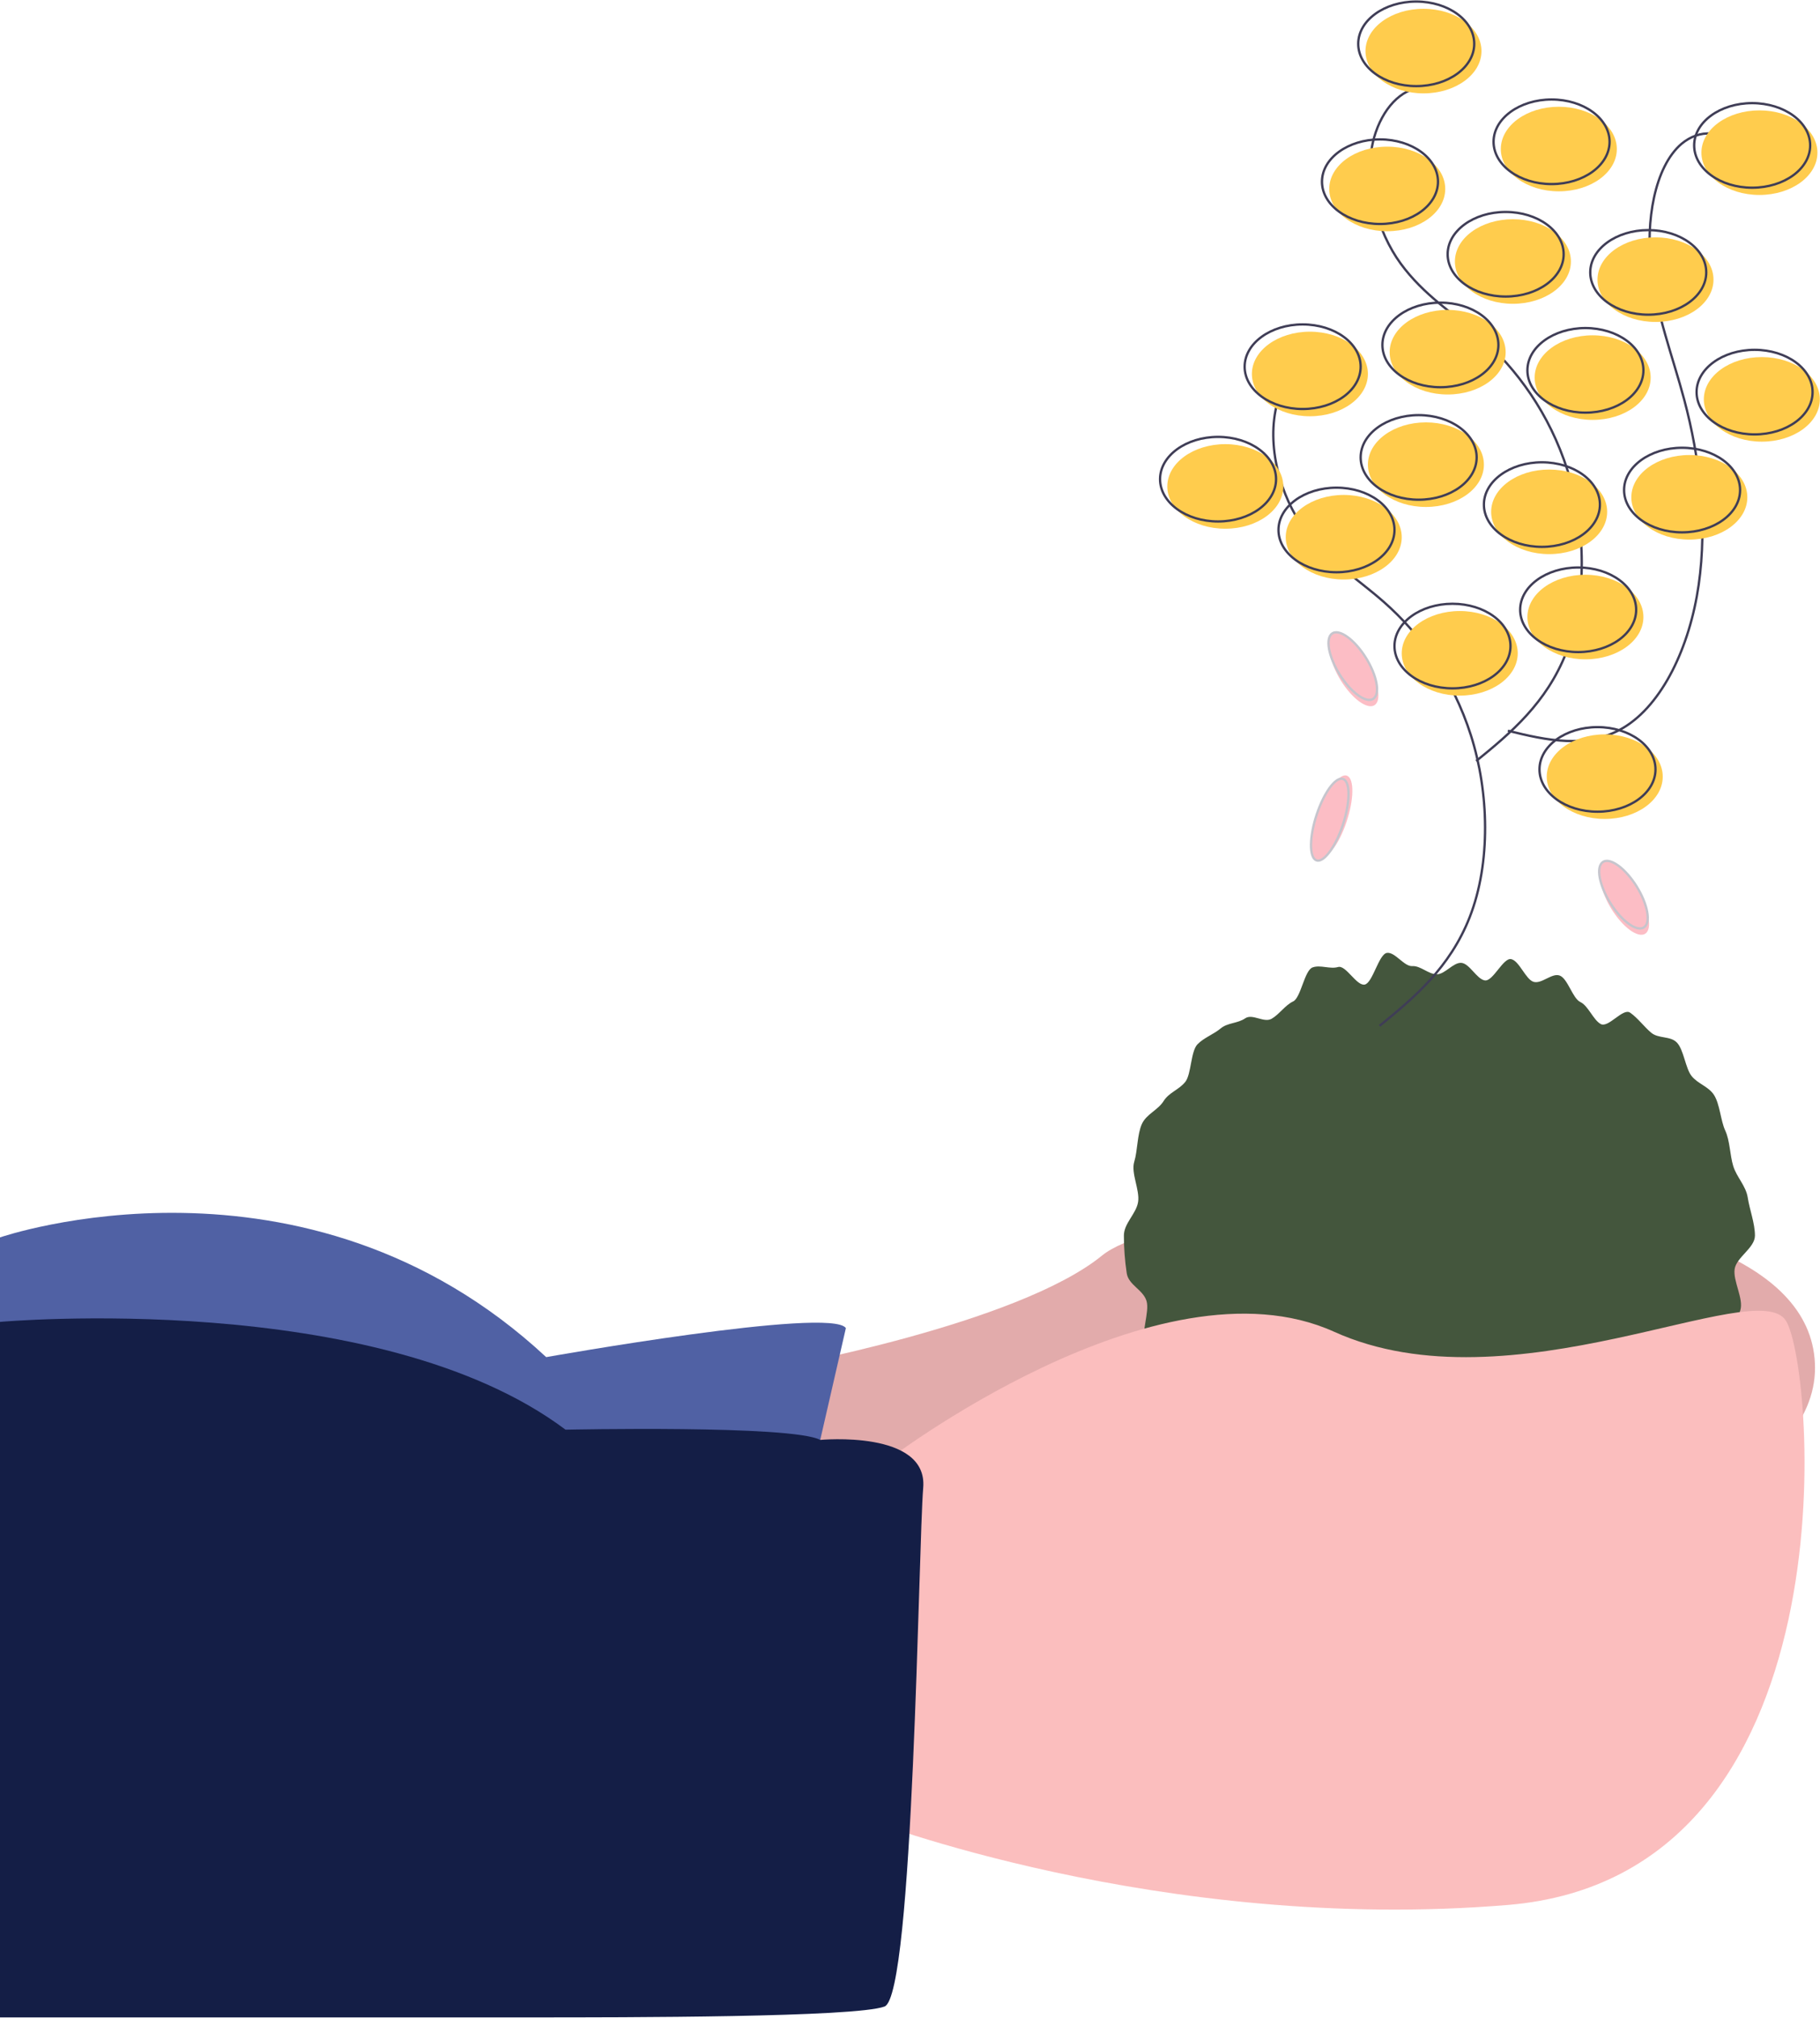 <svg width="784" height="869" viewBox="0 0 784 869" fill="none" xmlns="http://www.w3.org/2000/svg">
<g clip-path="url(#clip0_168_2)">
<path d="M334.185 589.09C334.185 589.09 438.293 570.343 474.73 540.661C511.168 510.978 781.848 496.918 781.848 589.09C781.848 681.262 470.566 721.88 470.566 721.88L307.117 707.82L334.185 589.09Z" fill="#FBBEBE"/>
<path opacity="0.1" d="M334.185 589.09C334.185 589.09 438.293 570.343 474.73 540.661C511.168 510.978 781.848 496.918 781.848 589.09C781.848 681.262 470.566 721.88 470.566 721.88L307.117 707.82L334.185 589.09Z" fill="black"/>
<path d="M364.376 571.906L342.514 667.202L0 673.451V532.85C0 532.85 131.176 487.545 235.283 584.404C235.283 584.404 358.13 562.532 364.376 571.906Z" fill="#5061A4"/>
<path d="M755.974 532.069C755.974 537.393 748.017 541.346 747.235 546.482C746.459 551.577 751.187 559.323 749.691 564.189C748.144 569.163 746.317 573.931 744.23 578.439C742.27 582.649 736.217 582.034 733.734 585.983C731.304 589.569 728.73 592.929 726.026 596.042C723.392 599.329 719.823 600.019 716.828 603.045C713.981 605.922 714.325 616.476 711.175 619.096C708.165 621.599 703.557 619.586 700.292 621.836C697.157 623.996 695.505 631.808 692.154 633.719C688.922 635.561 684.923 634.768 681.506 636.364C678.2 637.908 674.5 637.658 671.036 638.958C667.671 640.221 665.102 647.789 661.602 648.809C658.192 649.803 654.196 647.151 650.67 647.904C647.226 648.64 643.222 642.1 639.679 642.595C636.212 643.08 632.945 646.107 629.395 646.352C625.913 646.591 622.471 648.892 618.92 648.892C615.369 648.892 611.704 653.891 608.223 653.652C604.673 653.407 601.458 645.83 597.991 645.345C594.449 644.85 590.223 652.765 586.78 652.03C583.254 651.277 580.461 643.529 577.051 642.535C573.551 641.515 569.029 647.052 565.664 645.789C562.199 644.489 560.142 635.476 556.835 633.931C553.419 632.335 549.184 634.497 545.953 632.654C542.601 630.743 538.519 631.05 535.384 628.89C532.119 626.639 529.775 621.314 526.765 618.811C523.615 616.19 522.162 609.692 519.315 606.815C516.319 603.789 511.756 604.175 509.122 600.888C506.341 597.417 501.131 597.236 498.784 593.502C496.302 589.553 495.297 582.922 493.338 578.711C491.274 574.275 495.324 564.899 493.884 560.211C492.388 555.346 486.137 553.37 485.361 548.277C484.561 542.957 484.15 537.522 484.136 532.069C484.136 526.744 489.483 522.675 490.265 517.539C491.041 512.445 487.106 505.128 488.602 500.263C490.043 495.574 489.859 488.368 491.924 483.932C493.883 479.721 498.774 478.071 501.256 474.122C503.603 470.388 507.803 469.347 510.584 465.877C513.218 462.59 512.883 452.677 515.878 449.651C518.725 446.774 522.701 445.461 525.852 442.841C528.862 440.338 533.122 440.76 536.387 438.509C539.521 436.349 544.43 440.605 547.781 438.695C551.012 436.853 553.633 432.826 557.05 431.23C560.356 429.685 561.91 417.906 565.375 416.606C568.739 415.343 572.879 417.439 576.379 416.419C579.789 415.425 584.377 424.718 587.903 423.965C591.346 423.23 593.922 410.824 597.464 410.329C600.931 409.844 604.84 416.27 608.391 416.025C611.872 415.785 615.368 419.55 618.92 419.55C622.471 419.55 626.009 414.383 629.49 414.623C633.04 414.868 636.171 421.696 639.638 422.18C643.18 422.675 647.529 412.289 650.973 413.024C654.498 413.777 657.223 421.806 660.633 422.8C664.134 423.821 668.518 418.836 671.884 420.099C675.349 421.4 677.434 429.933 680.741 431.478C684.157 433.074 686.262 439.094 689.493 440.936C692.844 442.847 699.069 433.907 702.204 436.068C705.469 438.318 708.29 442.213 711.3 444.716C714.45 447.337 719.458 446.019 722.306 448.896C725.301 451.923 726.037 460.046 728.671 463.333C731.452 466.804 736.039 467.849 738.386 471.583C740.868 475.532 741.213 482.608 743.173 486.82C745.236 491.255 745.172 497.4 746.613 502.088C748.108 506.952 752.1 510.631 752.876 515.725C753.658 520.859 755.974 526.746 755.974 532.069Z" fill="#44563D"/>
<path d="M381.034 629.708C381.034 629.708 498.675 539.099 574.674 573.468C650.672 607.837 756.862 548.472 769.355 568.781C781.848 589.09 799.546 807.803 649.631 820.301C499.716 832.799 371.664 782.807 371.664 782.807L381.034 629.708Z" fill="#FBBEBE"/>
<path d="M353.329 620.059C353.329 620.059 399.773 615.648 397.691 640.644C395.609 665.64 393.527 859.357 381.034 864.044C368.541 868.73 269.639 868.73 229.037 868.73H0V569.23C0 569.23 162.408 554.721 243.612 615.648C243.612 615.648 341.241 613.533 353.329 620.059Z" fill="#141E46"/>
<path d="M570.905 151.598C566.468 151.974 562.187 154.198 558.545 158.02C554.902 161.842 552.041 167.111 550.282 173.237C545.125 191.942 551.765 213.915 561.733 227.556C571.7 241.196 584.505 248.993 596.138 259.242C611.764 273.007 625.806 292.115 633.624 316.644C641.443 341.173 642.275 371.557 633.084 394.99C624.554 416.74 609.043 429.757 594.25 441.763" stroke="#3F3D56" stroke-miterlimit="10"/>
<path d="M612.549 37.555C608.111 37.931 603.831 40.155 600.188 43.977C596.546 47.799 593.684 53.068 591.925 59.194C586.768 77.9 593.408 99.872 603.376 113.513C613.344 127.153 626.148 134.95 637.782 145.199C653.408 158.964 667.449 178.072 675.268 202.601C683.087 227.13 683.918 257.514 674.728 280.947C666.197 302.697 650.687 315.714 635.893 327.72" stroke="#3F3D56" stroke-miterlimit="10"/>
<path d="M749.468 63.784C745.805 60.005 741.513 57.831 737.074 57.507C732.634 57.183 728.222 58.721 724.332 61.949C712.624 72.003 708.91 95.477 711.227 115.419C713.544 135.362 720.488 153.289 725.506 172.08C732.246 197.319 735.554 225.327 731.729 251.905C727.905 278.483 716.167 303.272 699.341 313.359C683.723 322.721 666.147 318.765 649.552 314.668" stroke="#3F3D56" stroke-miterlimit="10"/>
<path d="M628.81 299.542C642.609 299.542 653.795 291.388 653.795 281.33C653.795 271.273 642.609 263.119 628.81 263.119C615.01 263.119 603.824 271.273 603.824 281.33C603.824 291.388 615.01 299.542 628.81 299.542Z" fill="#FFCC4D"/>
<path d="M625.686 296.417C639.486 296.417 650.672 288.264 650.672 278.206C650.672 268.148 639.486 259.995 625.686 259.995C611.887 259.995 600.701 268.148 600.701 278.206C600.701 288.264 611.887 296.417 625.686 296.417Z" stroke="#3F3D56" stroke-miterlimit="10"/>
<path d="M682.946 283.919C696.745 283.919 707.932 275.766 707.932 265.708C707.932 255.65 696.745 247.497 682.946 247.497C669.146 247.497 657.96 255.65 657.96 265.708C657.96 275.766 669.146 283.919 682.946 283.919Z" fill="#FFCC4D"/>
<path d="M679.822 280.794C693.622 280.794 704.808 272.641 704.808 262.583C704.808 252.525 693.622 244.372 679.822 244.372C666.023 244.372 654.836 252.525 654.836 262.583C654.836 272.641 666.023 280.794 679.822 280.794Z" stroke="#3F3D56" stroke-miterlimit="10"/>
<path d="M691.274 352.657C705.074 352.657 716.26 344.504 716.26 334.446C716.26 324.388 705.074 316.235 691.274 316.235C677.475 316.235 666.289 324.388 666.289 334.446C666.289 344.504 677.475 352.657 691.274 352.657Z" fill="#FFCC4D"/>
<path d="M688.151 349.533C701.95 349.533 713.137 341.379 713.137 331.322C713.137 321.264 701.95 313.11 688.151 313.11C674.352 313.11 663.165 321.264 663.165 331.322C663.165 341.379 674.352 349.533 688.151 349.533Z" stroke="#3F3D56" stroke-miterlimit="10"/>
<path d="M686.069 180.812C699.868 180.812 711.055 172.658 711.055 162.6C711.055 152.543 699.868 144.389 686.069 144.389C672.27 144.389 661.083 152.543 661.083 162.6C661.083 172.658 672.27 180.812 686.069 180.812Z" fill="#FFCC4D"/>
<path d="M682.946 177.687C696.745 177.687 707.932 169.534 707.932 159.476C707.932 149.418 696.745 141.265 682.946 141.265C669.146 141.265 657.96 149.418 657.96 159.476C657.96 169.534 669.146 177.687 682.946 177.687Z" stroke="#3F3D56" stroke-miterlimit="10"/>
<path d="M623.604 169.876C637.404 169.876 648.59 161.723 648.59 151.665C648.59 141.607 637.404 133.454 623.604 133.454C609.805 133.454 598.619 141.607 598.619 151.665C598.619 161.723 609.805 169.876 623.604 169.876Z" fill="#FFCC4D"/>
<path d="M620.481 166.751C634.28 166.751 645.467 158.598 645.467 148.54C645.467 138.483 634.28 130.329 620.481 130.329C606.682 130.329 595.495 138.483 595.495 148.54C595.495 158.598 606.682 166.751 620.481 166.751Z" stroke="#3F3D56" stroke-miterlimit="10"/>
<path d="M651.713 130.82C665.513 130.82 676.699 122.667 676.699 112.609C676.699 102.551 665.513 94.398 651.713 94.398C637.914 94.398 626.728 102.551 626.728 112.609C626.728 122.667 637.914 130.82 651.713 130.82Z" fill="#FFCC4D"/>
<path d="M648.59 127.696C662.39 127.696 673.576 119.542 673.576 109.485C673.576 99.427 662.39 91.273 648.59 91.273C634.791 91.273 623.604 99.427 623.604 109.485C623.604 119.542 634.791 127.696 648.59 127.696Z" stroke="#3F3D56" stroke-miterlimit="10"/>
<path d="M713.137 138.631C726.936 138.631 738.122 130.478 738.122 120.42C738.122 110.362 726.936 102.209 713.137 102.209C699.337 102.209 688.151 110.362 688.151 120.42C688.151 130.478 699.337 138.631 713.137 138.631Z" fill="#FFCC4D"/>
<path d="M710.014 135.507C723.813 135.507 734.999 127.353 734.999 117.296C734.999 107.238 723.813 99.085 710.014 99.085C696.214 99.085 685.028 107.238 685.028 117.296C685.028 127.353 696.214 135.507 710.014 135.507Z" stroke="#3F3D56" stroke-miterlimit="10"/>
<path d="M758.944 190.185C772.744 190.185 783.93 182.032 783.93 171.974C783.93 161.916 772.744 153.763 758.944 153.763C745.145 153.763 733.958 161.916 733.958 171.974C733.958 182.032 745.145 190.185 758.944 190.185Z" fill="#FFCC4D"/>
<path d="M755.821 187.061C769.62 187.061 780.807 178.907 780.807 168.849C780.807 158.792 769.62 150.638 755.821 150.638C742.021 150.638 730.835 158.792 730.835 168.849C730.835 178.907 742.021 187.061 755.821 187.061Z" stroke="#3F3D56" stroke-miterlimit="10"/>
<path d="M597.578 99.576C611.377 99.576 622.563 91.422 622.563 81.365C622.563 71.307 611.377 63.153 597.578 63.153C583.778 63.153 572.592 71.307 572.592 81.365C572.592 91.422 583.778 99.576 597.578 99.576Z" fill="#FFCC4D"/>
<path d="M594.454 96.451C608.253 96.451 619.44 88.298 619.44 78.24C619.44 68.182 608.253 60.029 594.454 60.029C580.655 60.029 569.468 68.182 569.468 78.24C569.468 88.298 580.655 96.451 594.454 96.451Z" stroke="#3F3D56" stroke-miterlimit="10"/>
<path d="M613.194 40.21C626.993 40.21 638.18 32.057 638.18 21.999C638.18 11.941 626.993 3.788 613.194 3.788C599.395 3.788 588.208 11.941 588.208 21.999C588.208 32.057 599.395 40.21 613.194 40.21Z" fill="#FFCC4D"/>
<path d="M610.07 37.086C623.87 37.086 635.056 28.933 635.056 18.875C635.056 8.817 623.87 0.664 610.07 0.664C596.271 0.664 585.084 8.817 585.084 18.875C585.084 28.933 596.271 37.086 610.07 37.086Z" stroke="#3F3D56" stroke-miterlimit="10"/>
<path d="M757.903 83.953C771.703 83.953 782.889 75.8 782.889 65.742C782.889 55.684 771.703 47.531 757.903 47.531C744.104 47.531 732.917 55.684 732.917 65.742C732.917 75.8 744.104 83.953 757.903 83.953Z" fill="#FFCC4D"/>
<path d="M754.78 80.829C768.579 80.829 779.766 72.675 779.766 62.617C779.766 52.56 768.579 44.406 754.78 44.406C740.98 44.406 729.794 52.56 729.794 62.617C729.794 72.675 740.98 80.829 754.78 80.829Z" stroke="#3F3D56" stroke-miterlimit="10"/>
<path d="M527.825 227.679C541.624 227.679 552.811 219.525 552.811 209.468C552.811 199.41 541.624 191.256 527.825 191.256C514.026 191.256 502.839 199.41 502.839 209.468C502.839 219.525 514.026 227.679 527.825 227.679Z" fill="#FFCC4D"/>
<path d="M524.702 224.554C538.501 224.554 549.688 216.401 549.688 206.343C549.688 196.285 538.501 188.132 524.702 188.132C510.903 188.132 499.716 196.285 499.716 206.343C499.716 216.401 510.903 224.554 524.702 224.554Z" stroke="#3F3D56" stroke-miterlimit="10"/>
<path d="M614.235 218.305C628.034 218.305 639.221 210.152 639.221 200.094C639.221 190.036 628.034 181.883 614.235 181.883C600.436 181.883 589.249 190.036 589.249 200.094C589.249 210.152 600.436 218.305 614.235 218.305Z" fill="#FFCC4D"/>
<path d="M611.111 215.181C624.911 215.181 636.097 207.027 636.097 196.969C636.097 186.912 624.911 178.758 611.111 178.758C597.312 178.758 586.125 186.912 586.125 196.969C586.125 207.027 597.312 215.181 611.111 215.181Z" stroke="#3F3D56" stroke-miterlimit="10"/>
<path d="M727.712 232.365C741.511 232.365 752.698 224.212 752.698 214.154C752.698 204.096 741.511 195.943 727.712 195.943C713.913 195.943 702.726 204.096 702.726 214.154C702.726 224.212 713.913 232.365 727.712 232.365Z" fill="#FFCC4D"/>
<path d="M724.589 229.241C738.388 229.241 749.575 221.087 749.575 211.03C749.575 200.972 738.388 192.818 724.589 192.818C710.79 192.818 699.603 200.972 699.603 211.03C699.603 221.087 710.79 229.241 724.589 229.241Z" stroke="#3F3D56" stroke-miterlimit="10"/>
<path d="M667.33 238.614C681.129 238.614 692.315 230.461 692.315 220.403C692.315 210.345 681.129 202.192 667.33 202.192C653.53 202.192 642.344 210.345 642.344 220.403C642.344 230.461 653.53 238.614 667.33 238.614Z" fill="#FFCC4D"/>
<path d="M664.207 235.49C678.006 235.49 689.192 227.336 689.192 217.279C689.192 207.221 678.006 199.067 664.207 199.067C650.407 199.067 639.221 207.221 639.221 217.279C639.221 227.336 650.407 235.49 664.207 235.49Z" stroke="#3F3D56" stroke-miterlimit="10"/>
<path d="M671.494 82.391C685.293 82.391 696.479 74.238 696.479 64.18C696.479 54.122 685.293 45.969 671.494 45.969C657.694 45.969 646.508 54.122 646.508 64.18C646.508 74.238 657.694 82.391 671.494 82.391Z" fill="#FFCC4D"/>
<path d="M668.371 79.267C682.17 79.267 693.356 71.113 693.356 61.055C693.356 50.998 682.17 42.844 668.371 42.844C654.571 42.844 643.385 50.998 643.385 61.055C643.385 71.113 654.571 79.267 668.371 79.267Z" stroke="#3F3D56" stroke-miterlimit="10"/>
<path d="M564.263 179.25C578.062 179.25 589.249 171.096 589.249 161.038C589.249 150.981 578.062 142.827 564.263 142.827C550.464 142.827 539.277 150.981 539.277 161.038C539.277 171.096 550.464 179.25 564.263 179.25Z" fill="#FFCC4D"/>
<path d="M561.14 176.125C574.939 176.125 586.125 167.972 586.125 157.914C586.125 147.856 574.939 139.703 561.14 139.703C547.34 139.703 536.154 147.856 536.154 157.914C536.154 167.972 547.34 176.125 561.14 176.125Z" stroke="#3F3D56" stroke-miterlimit="10"/>
<path d="M578.838 249.55C592.637 249.55 603.824 241.396 603.824 231.339C603.824 221.281 592.637 213.127 578.838 213.127C565.039 213.127 553.852 221.281 553.852 231.339C553.852 241.396 565.039 249.55 578.838 249.55Z" fill="#FFCC4D"/>
<path d="M575.715 246.425C589.514 246.425 600.701 238.272 600.701 228.214C600.701 218.156 589.514 210.003 575.715 210.003C561.916 210.003 550.729 218.156 550.729 228.214C550.729 238.272 561.916 246.425 575.715 246.425Z" stroke="#3F3D56" stroke-miterlimit="10"/>
<g opacity="0.3">
<path d="M579.42 355.685C582.946 346.215 583.59 336.681 580.857 334.389C578.124 332.097 573.05 337.915 569.523 347.385C565.996 356.855 565.352 366.389 568.085 368.681C570.818 370.973 575.893 365.155 579.42 355.685Z" fill="#F5233C"/>
<path d="M577.772 357.117C581.299 347.647 581.943 338.112 579.21 335.82C576.477 333.528 571.402 339.347 567.875 348.816C564.348 358.286 563.705 367.821 566.438 370.113C569.171 372.405 574.245 366.586 577.772 357.117Z" fill="#F5233C" stroke="#3F3D56" stroke-miterlimit="10"/>
</g>
<g opacity="0.3">
<path d="M709.657 401.082C711.745 397.581 709.07 388.879 703.683 381.644C698.297 374.409 692.237 371.382 690.149 374.883C688.061 378.384 690.736 387.087 696.123 394.321C701.51 401.556 707.569 404.583 709.657 401.082Z" fill="#F5233C"/>
<path d="M709.086 398.357C711.174 394.856 708.5 386.153 703.113 378.919C697.726 371.684 691.666 368.657 689.578 372.158C687.49 375.659 690.165 384.361 695.552 391.596C700.939 398.831 706.998 401.858 709.086 398.357Z" fill="#F5233C" stroke="#3F3D56" stroke-miterlimit="10"/>
</g>
<g opacity="0.3">
<path d="M593.056 302.661C595.144 299.16 592.47 290.458 587.083 283.223C581.696 275.988 575.636 272.961 573.549 276.462C571.461 279.963 574.135 288.666 579.522 295.9C584.909 303.135 590.969 306.162 593.056 302.661Z" fill="#F5233C"/>
<path d="M592.486 299.936C594.573 296.435 591.899 287.733 586.512 280.498C581.125 273.263 575.066 270.236 572.978 273.737C570.89 277.238 573.564 285.941 578.951 293.175C584.338 300.41 590.398 303.437 592.486 299.936Z" fill="#F5233C" stroke="#3F3D56" stroke-miterlimit="10"/>
</g>
</g>
<defs>
<clipPath id="clip0_168_2">
<rect width="783.93" height="868.73" fill="white"/>
</clipPath>
</defs>
</svg>
